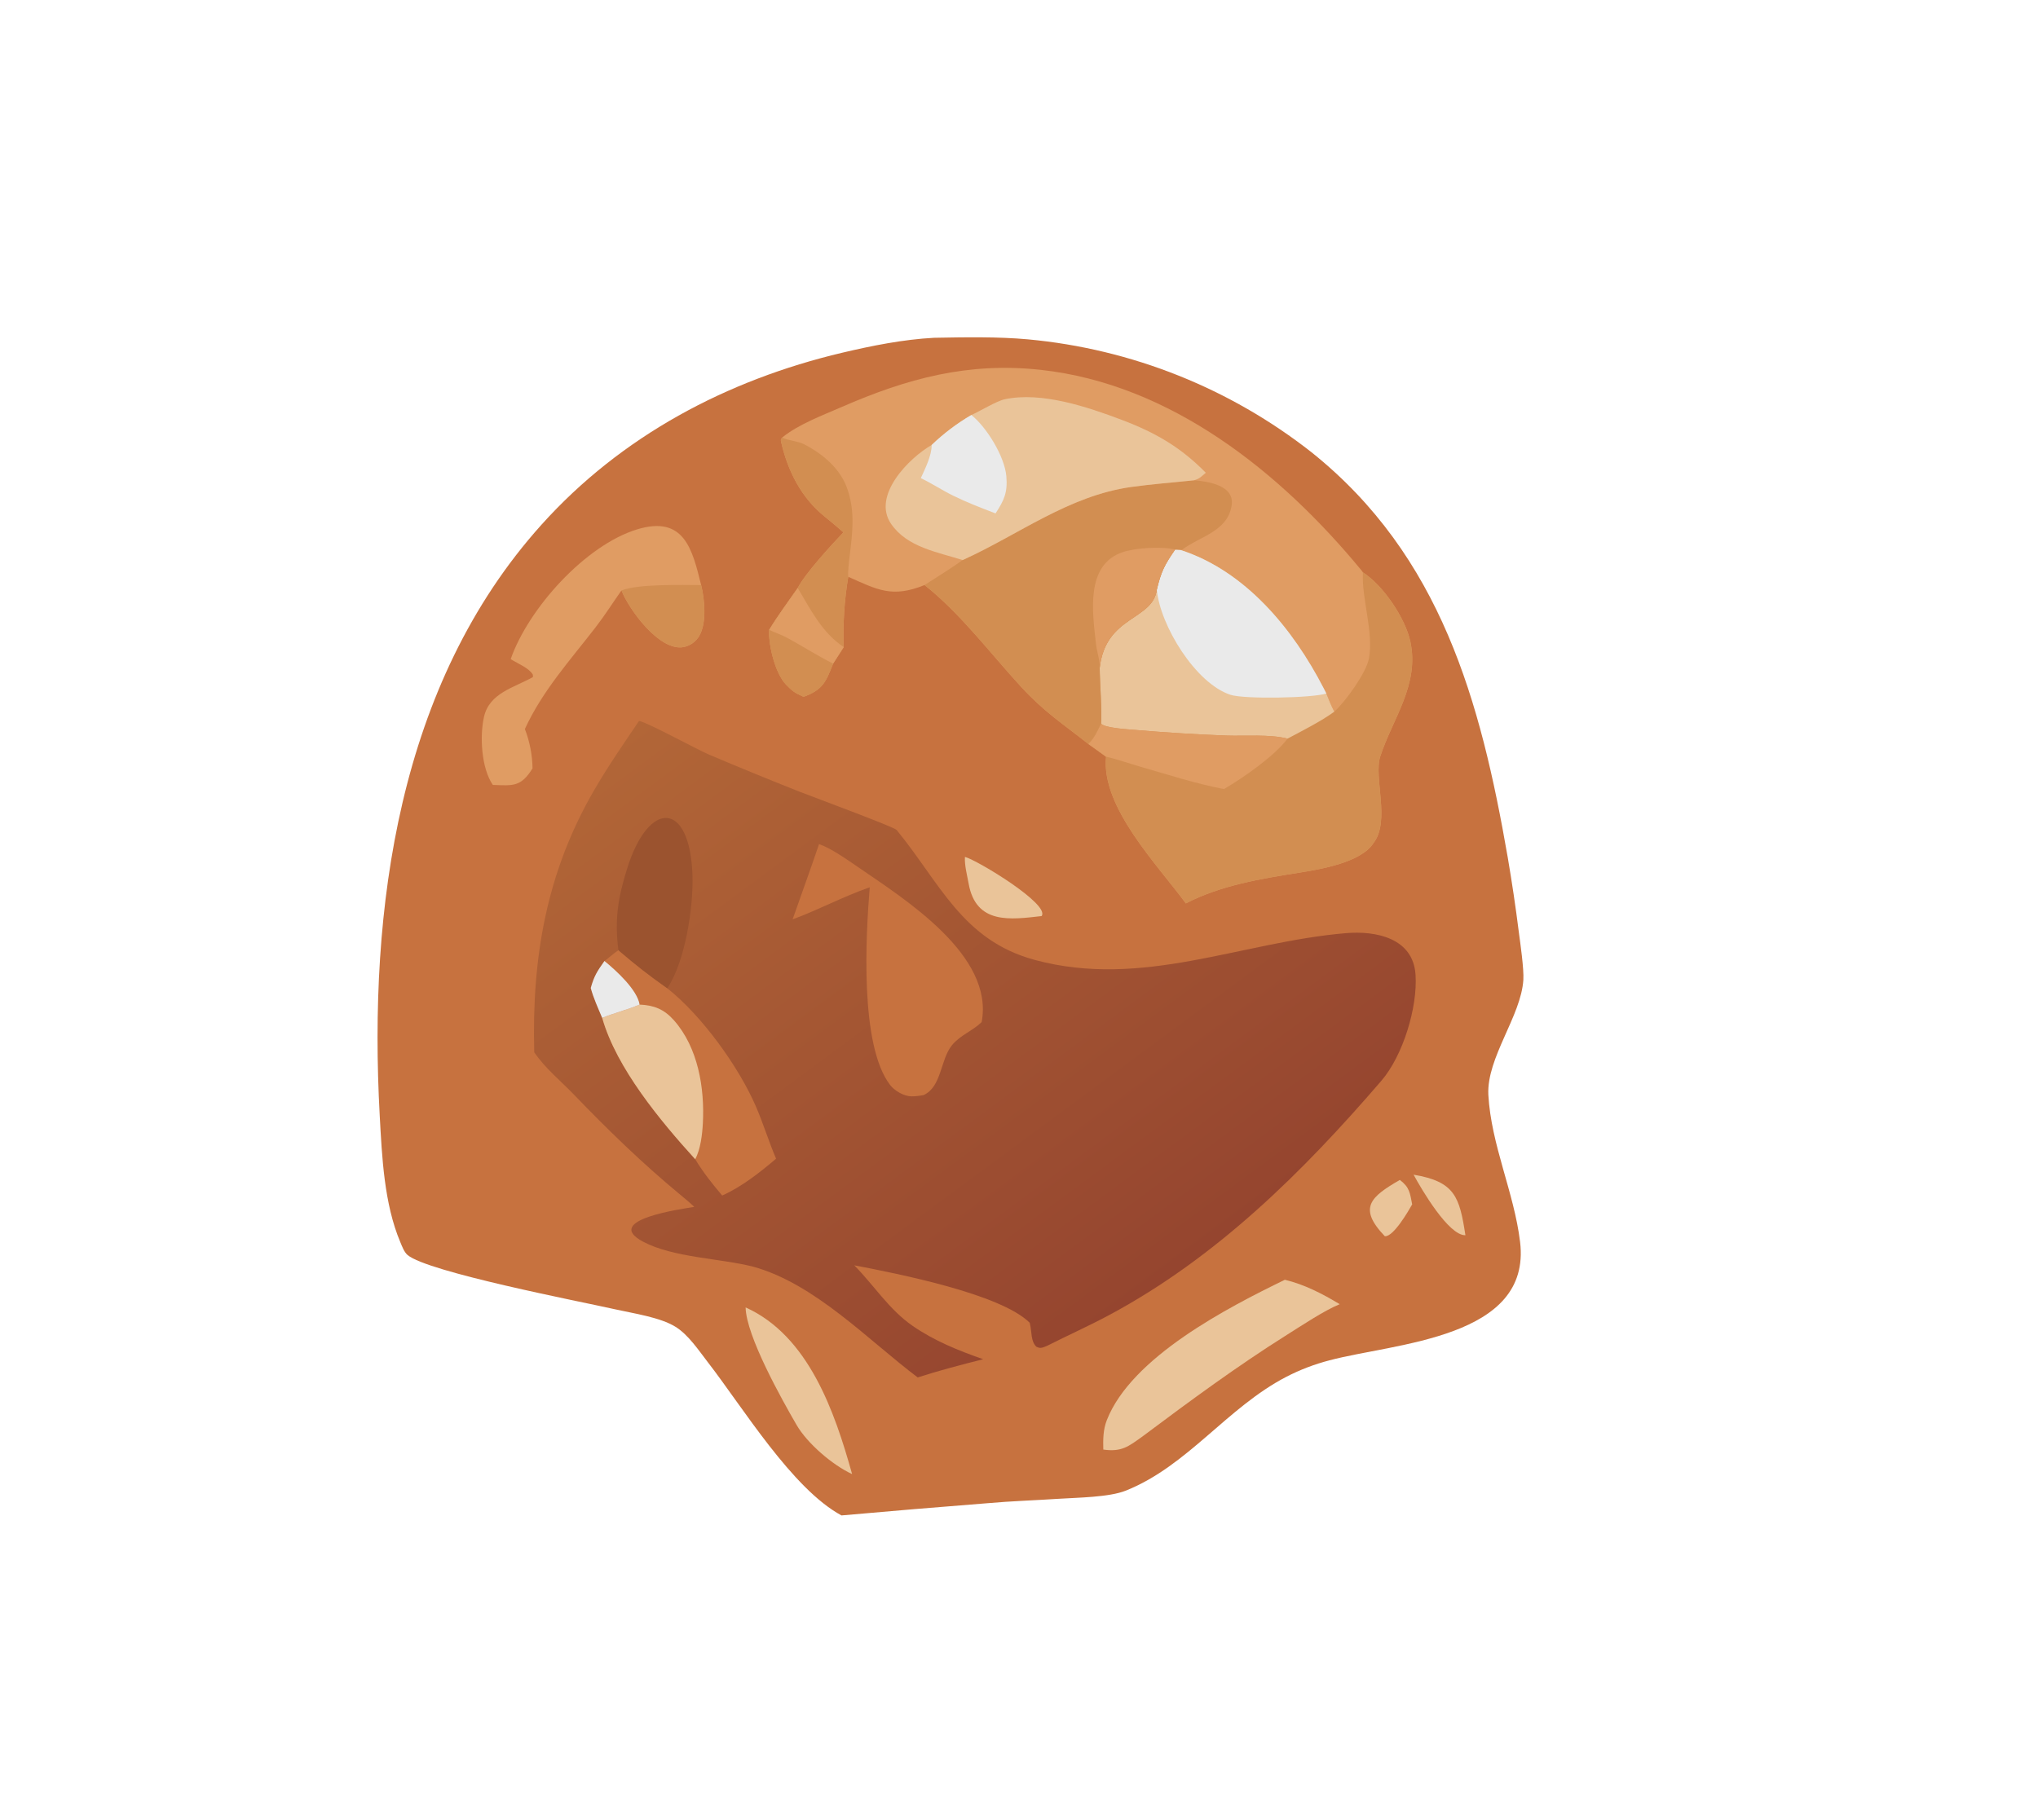 <?xml version="1.0" encoding="utf-8" ?><svg xmlns="http://www.w3.org/2000/svg" xmlns:xlink="http://www.w3.org/1999/xlink" width="599" height="535" viewBox="0 0 599 535"><path fill="#C7723F" d="M274.517 99.3C283.497 99.133 293.325 98.95 302.19 99.765C332.591 102.586 361.53 114.126 385.532 132.998C423.522 163.436 435.179 206.124 443.14 252.002C444.385 259.289 445.471 266.602 446.397 273.937C446.837 277.235 447.934 284.86 447.739 288.019C447.078 298.726 436.923 310.911 437.449 321.838C438.266 336.615 445.011 350.49 446.776 365.087C450.219 393.549 409.884 394.802 390.769 399.892C386.363 401.032 382.099 402.661 378.056 404.749C360.625 413.806 349.103 430.913 330.92 438.194C325.954 440.182 316.651 440.234 311.228 440.595C304.3 441.056 297.144 441.273 290.2 441.902C275.902 443.019 261.611 444.216 247.326 445.493C232.849 437.687 218.249 413.621 208.048 400.456C205.351 396.974 202.365 392.427 198.572 390.059C194.046 387.233 186.086 386.09 180.788 384.897C170.427 382.564 125.711 373.967 119.78 368.927C118.77 368.069 118.164 366.357 117.654 365.149C112.887 353.845 112.266 340.022 111.602 327.86C108.289 267.166 117.002 201.131 159.161 154.238C182.623 128.141 213.579 111.732 247.53 103.693C256.291 101.619 265.516 99.778 274.517 99.3Z"/><defs><linearGradient id="gradient_0" gradientUnits="userSpaceOnUse" x1="341.113" y1="377.059" x2="208.352" y2="197.37"><stop offset="0" stop-color="#95452F"/><stop offset="1" stop-color="#B26637"/></linearGradient></defs><path fill="url(#gradient_0)" d="M187.823 211.934C190.007 212.196 204.647 220.242 208.471 221.864C217.234 225.577 226.04 229.187 234.889 232.693C239.013 234.294 262.775 243.092 263.517 243.971C276.26 259.485 282.804 276.448 304.174 282.199C335.829 290.719 364.635 276.935 395.585 274.318C404.386 273.574 415.357 275.731 416.048 286.548C416.69 296.065 412.384 310.305 405.985 317.738C382.871 344.588 357.547 369.691 325.989 386.599C319.84 389.893 313.893 392.52 307.898 395.566C307.565 395.715 307.227 395.855 306.886 395.985C305.903 396.349 305.539 396.329 304.59 395.897C302.925 394.222 303.321 391.749 302.712 389.133L302.644 388.847C294.017 380.301 263.728 374.411 251.076 371.96C256.897 377.857 261.312 384.987 268.221 389.757C274.637 394.186 281.665 397.014 288.967 399.572C282.796 401.119 275.733 402.974 269.727 404.922C255.18 393.983 239.554 377.358 221.295 372.344C211.708 369.915 197.89 369.706 189.069 365.049C176.717 358.528 200.834 355.363 204.062 354.782C202.743 353.523 201.097 352.166 199.689 351C188.718 341.916 178.578 332.067 168.712 321.807C164.708 317.643 160.329 314.159 157.023 309.345C156.274 281.536 160.601 256.444 174.65 232.249C178.741 225.204 183.254 218.672 187.823 211.934Z"/><path fill="#C7723F" d="M177.659 282.503C178.392 282.048 180.37 280.242 181.761 279.326C187.079 283.866 190.436 286.497 196.116 290.518C206.263 298.541 217.154 313.591 222.25 325.444C224.331 330.282 226.015 335.745 228.1 340.625C223.411 344.621 217.885 348.962 212.26 351.445C209.272 347.907 206.751 344.755 204.327 340.774C194.144 329.562 181.187 313.999 176.997 299.237C175.821 296.438 174.407 293.351 173.631 290.443C174.661 286.829 175.47 285.622 177.659 282.503Z"/><path fill="#EAC499" d="M176.997 299.237C180.338 297.838 184.31 296.88 187.994 295.32C192.243 295.498 195.228 296.716 198.066 299.919C205.173 307.94 207.133 319.838 206.582 330.224C206.409 333.475 205.893 337.924 204.327 340.774C194.144 329.562 181.187 313.999 176.997 299.237Z"/><path fill="#EAEAEA" d="M177.659 282.503C181.081 285.297 187.262 290.905 187.994 295.32C184.31 296.88 180.338 297.838 176.997 299.237C175.821 296.438 174.407 293.351 173.631 290.443C174.661 286.829 175.47 285.622 177.659 282.503Z"/><path fill="#C7723F" d="M240.738 248.138C244.315 249.388 248.996 252.704 252.197 254.903C266.062 264.429 292.241 280.833 288.523 300.47C285.735 303.15 282.196 304.309 279.788 307.273C276.342 311.515 276.82 319.441 271.472 321.919C270.325 322.138 269.018 322.31 267.886 322.293C265.653 322.261 262.916 320.651 261.594 318.922C252.616 307.182 254.487 274.804 255.63 260.838C247.716 263.592 240.585 267.47 232.961 270.263C235.542 262.865 238.223 255.57 240.738 248.138Z"/><path fill="#9B532F" d="M181.761 279.326C180.592 270.298 181.658 263.788 184.365 255.199C190.713 235.055 202.73 235.393 203.528 257.161C203.866 266.385 201.434 282.711 196.116 290.518C190.436 286.497 187.079 283.866 181.761 279.326Z"/><path fill="#E09C63" d="M229.887 128.624C234.707 124.719 241.641 122.148 247.337 119.662C266.622 111.248 284.579 106.391 305.881 108.725C344.128 112.917 376.338 138.798 400.086 167.584C400.392 167.956 400.318 167.867 400.581 168.263C406.607 172.131 413.031 181.752 414.51 188.537C417.289 201.285 409.295 211.252 405.682 222.349C403.668 228.534 408.726 241.411 403.671 247.863C400.021 253.536 388.168 255.542 381.656 256.57C370.526 258.329 358.757 260.281 348.535 265.572C340.385 254.42 323.556 237.296 325.095 222.455C323.385 221.186 321.601 219.933 319.868 218.687C312.384 212.786 306.851 209.232 300.104 201.887C291.006 191.982 282.304 180.357 271.749 171.984C262.211 175.849 257.926 173.386 249.316 169.562C248.173 176.385 247.725 183.306 247.978 190.219L244.863 195.085C242.759 200.324 241.935 202.755 236.178 204.826C233.624 203.671 233.035 203.308 231.042 201.257C227.852 197.975 225.804 189.555 226.085 185.139C228.414 181.281 231.84 176.609 234.466 172.85C236.67 168.574 244.5 160.044 247.887 156.497C246.161 154.955 244.111 153.245 242.323 151.8C235.467 146.257 231.54 138.439 229.597 129.966C229.41 129.148 229.485 129.206 229.887 128.624Z"/><path fill="#D28E51" d="M345.388 161.556L346.818 161.624C366.033 167.776 380.038 184.884 389.006 202.253C389.283 202.79 389.557 203.329 389.826 203.87C390.614 205.88 391.179 207.313 392.172 209.216C395.419 206.295 401.572 197.77 402.348 193.594C403.795 185.799 400.169 176.088 400.581 168.263C406.607 172.131 413.031 181.752 414.51 188.537C417.289 201.285 409.295 211.252 405.682 222.349C403.668 228.534 408.726 241.411 403.671 247.863C400.021 253.536 388.168 255.542 381.656 256.57C370.526 258.329 358.757 260.281 348.535 265.572C340.385 254.42 323.556 237.296 325.095 222.455C323.385 221.186 321.601 219.933 319.868 218.687C321.662 217.024 322.486 214.9 323.616 212.725C323.951 209.745 323.23 200.204 323.217 196.346C324.939 180.893 338.761 182.483 340.006 173.338C341.29 167.947 342.28 166.072 345.388 161.556Z"/><path fill="#EAC499" d="M345.388 161.556L346.818 161.624C366.033 167.776 380.038 184.884 389.006 202.253C389.283 202.79 389.557 203.329 389.826 203.87C390.614 205.88 391.179 207.313 392.172 209.216C388.288 212.044 382.729 214.852 378.439 217.128C373.026 215.796 366.091 216.427 360.434 216.236C351.304 215.89 342.184 215.322 333.082 214.533C331.222 214.371 324.693 214.007 323.616 212.725C323.951 209.745 323.23 200.204 323.217 196.346C324.939 180.893 338.761 182.483 340.006 173.338C341.29 167.947 342.28 166.072 345.388 161.556Z"/><path fill="#EAEAEA" d="M345.388 161.556L346.818 161.624C366.033 167.776 380.038 184.884 389.006 202.253C389.283 202.79 389.557 203.329 389.826 203.87C385.742 205.216 365.71 205.583 361.64 204.247C351.344 200.865 340.961 183.835 340.006 173.338C341.29 167.947 342.28 166.072 345.388 161.556Z"/><path fill="#E09C63" d="M319.868 218.687C321.662 217.024 322.486 214.9 323.616 212.725C324.693 214.007 331.222 214.371 333.082 214.533C342.184 215.322 351.304 215.89 360.434 216.236C366.091 216.427 373.026 215.796 378.439 217.128C374.514 222.352 365.438 228.612 359.744 231.963C351.4 230.37 343.197 227.69 335.043 225.355C332.356 224.585 327.708 222.986 325.095 222.455C323.385 221.186 321.601 219.933 319.868 218.687Z"/><path fill="#D28E51" d="M350.963 141.191C355.18 141.564 362.875 142.671 362.007 148.543C360.871 156.229 352.574 157.72 347.493 161.562L346.818 161.624L345.388 161.556C342.28 166.072 341.29 167.947 340.006 173.338C338.761 182.483 324.939 180.893 323.217 196.346C323.23 200.204 323.951 209.745 323.616 212.725C322.486 214.9 321.662 217.024 319.868 218.687C312.384 212.786 306.851 209.232 300.104 201.887C291.006 191.982 282.304 180.357 271.749 171.984C275.27 169.7 279.581 167.058 282.937 164.644C299.401 157.2 314.079 145.717 332.548 143.149C338.703 142.293 344.791 141.846 350.963 141.191Z"/><path fill="#E09C63" d="M323.217 196.346C323.283 193.901 322.387 191.686 322.122 189.241C321.152 180.28 318.877 166.04 329.976 162.318C333.857 161.017 341.58 160.574 345.388 161.556C342.28 166.072 341.29 167.947 340.006 173.338C338.761 182.483 324.939 180.893 323.217 196.346Z"/><path fill="#EAC499" d="M285.491 122.002C287.995 120.89 292.918 117.88 295.298 117.373C306.156 115.063 319.604 119.617 329.687 123.421C339.601 127.161 347.056 131.481 354.408 138.98C353.095 140.086 352.583 140.742 350.963 141.191C344.791 141.846 338.703 142.293 332.548 143.149C314.079 145.717 299.401 157.2 282.937 164.644C275.573 162.283 266.689 160.938 261.919 154.024C256.154 145.668 267.24 134.577 273.83 130.813C277.358 127.428 281.272 124.471 285.491 122.002Z"/><path fill="#EAEAEA" d="M285.491 122.002C289.998 125.575 295.273 134.179 295.78 139.994C296.197 144.788 295.111 147.085 292.607 150.925C288.35 149.299 284.221 147.715 280.124 145.704C277 144.171 273.72 142.01 270.64 140.559C271.949 137.696 273.852 133.923 273.83 130.813C277.358 127.428 281.272 124.471 285.491 122.002Z"/><path fill="#D28E51" d="M247.887 156.497C246.161 154.955 244.111 153.245 242.323 151.8C235.467 146.257 231.54 138.439 229.597 129.966C229.41 129.148 229.485 129.206 229.887 128.624C231.595 129.536 234.49 129.622 236.47 130.665C242 133.577 247.15 137.881 249.152 144.02C251.352 150.658 250.537 156.671 249.734 163.396C249.54 165.019 249.152 168.139 249.316 169.562C248.173 176.385 247.725 183.306 247.978 190.219L244.863 195.085C242.759 200.324 241.935 202.755 236.178 204.826C233.624 203.671 233.035 203.308 231.042 201.257C227.852 197.975 225.804 189.555 226.085 185.139C228.414 181.281 231.84 176.609 234.466 172.85C236.67 168.574 244.5 160.044 247.887 156.497Z"/><path fill="#D28E51" d="M236.178 204.826C233.624 203.671 233.035 203.308 231.042 201.257C227.852 197.975 225.804 189.555 226.085 185.139L226.492 185.337C228.432 186.266 229.421 186.44 231.728 187.701C236.06 190.068 240.483 192.895 244.863 195.085C242.759 200.324 241.935 202.755 236.178 204.826Z"/><path fill="#E09C63" d="M234.466 172.85C238.336 179.346 241.594 185.944 247.978 190.219L244.863 195.085C240.483 192.895 236.06 190.068 231.728 187.701C229.421 186.44 228.432 186.266 226.492 185.337L226.085 185.139C228.414 181.281 231.84 176.609 234.466 172.85Z"/><path fill="#E09C63" d="M150.098 193.766C155.306 178.875 171.999 160.336 187.156 155.65C201.088 151.343 203.5 161.496 206.074 171.999C207.101 176.077 207.787 183.164 205.494 186.977C204.506 188.65 202.855 189.826 200.951 190.214C193.824 191.603 184.778 179.009 182.663 173.577C180.044 177.255 177.926 180.686 175.118 184.326C167.585 194.088 159.466 203.009 154.268 214.307C155.695 217.999 156.459 221.914 156.523 225.872C153.148 231.314 150.878 230.984 144.847 230.738C141.48 225.845 140.963 216.47 142.243 210.772C143.834 203.692 151.043 202.185 156.646 199.033L156.62 198.337C155.475 196.359 152.331 195.161 150.098 193.766Z"/><path fill="#D28E51" d="M206.074 171.999C207.101 176.077 207.787 183.164 205.494 186.977C204.506 188.65 202.855 189.826 200.951 190.214C193.824 191.603 184.778 179.009 182.663 173.577C187.448 171.628 200.381 171.974 206.074 171.999Z"/><path fill="#EAC499" d="M377.64 376.215C383.368 377.578 388.76 380.366 393.76 383.396C389.353 385.164 382.409 389.786 378.264 392.392C363.681 401.56 349.739 411.838 335.955 422.158C331.67 425.234 329.706 426.895 324.277 426.13C324.201 423.187 324.211 420.313 325.297 417.523C332.536 398.922 361.003 384.314 377.64 376.215Z"/><path fill="#EAC499" d="M219.149 384.342C237.648 392.683 245.341 415.017 250.447 433.341C244.663 430.673 237.27 424.319 234.121 418.882C229.863 411.53 219.298 392.73 219.149 384.342Z"/><path fill="#EAC499" d="M283.613 251.902C287.323 252.91 308.781 265.902 306.143 269.298C297.085 270.318 286.861 271.899 284.693 259.732C284.261 257.307 283.447 254.333 283.613 251.902Z"/><path fill="#EAC499" d="M411.438 346.861C414.306 349.055 414.381 350.612 415.062 354.05C413.957 356.005 409.557 363.633 407.025 363.418C399.015 355.051 402.873 351.826 411.438 346.861Z"/><path fill="#EAC499" d="M415.479 345.324C427.665 347.359 428.976 351.891 430.708 363.119C425.759 363.269 417.731 349.497 415.479 345.324Z"/></svg>